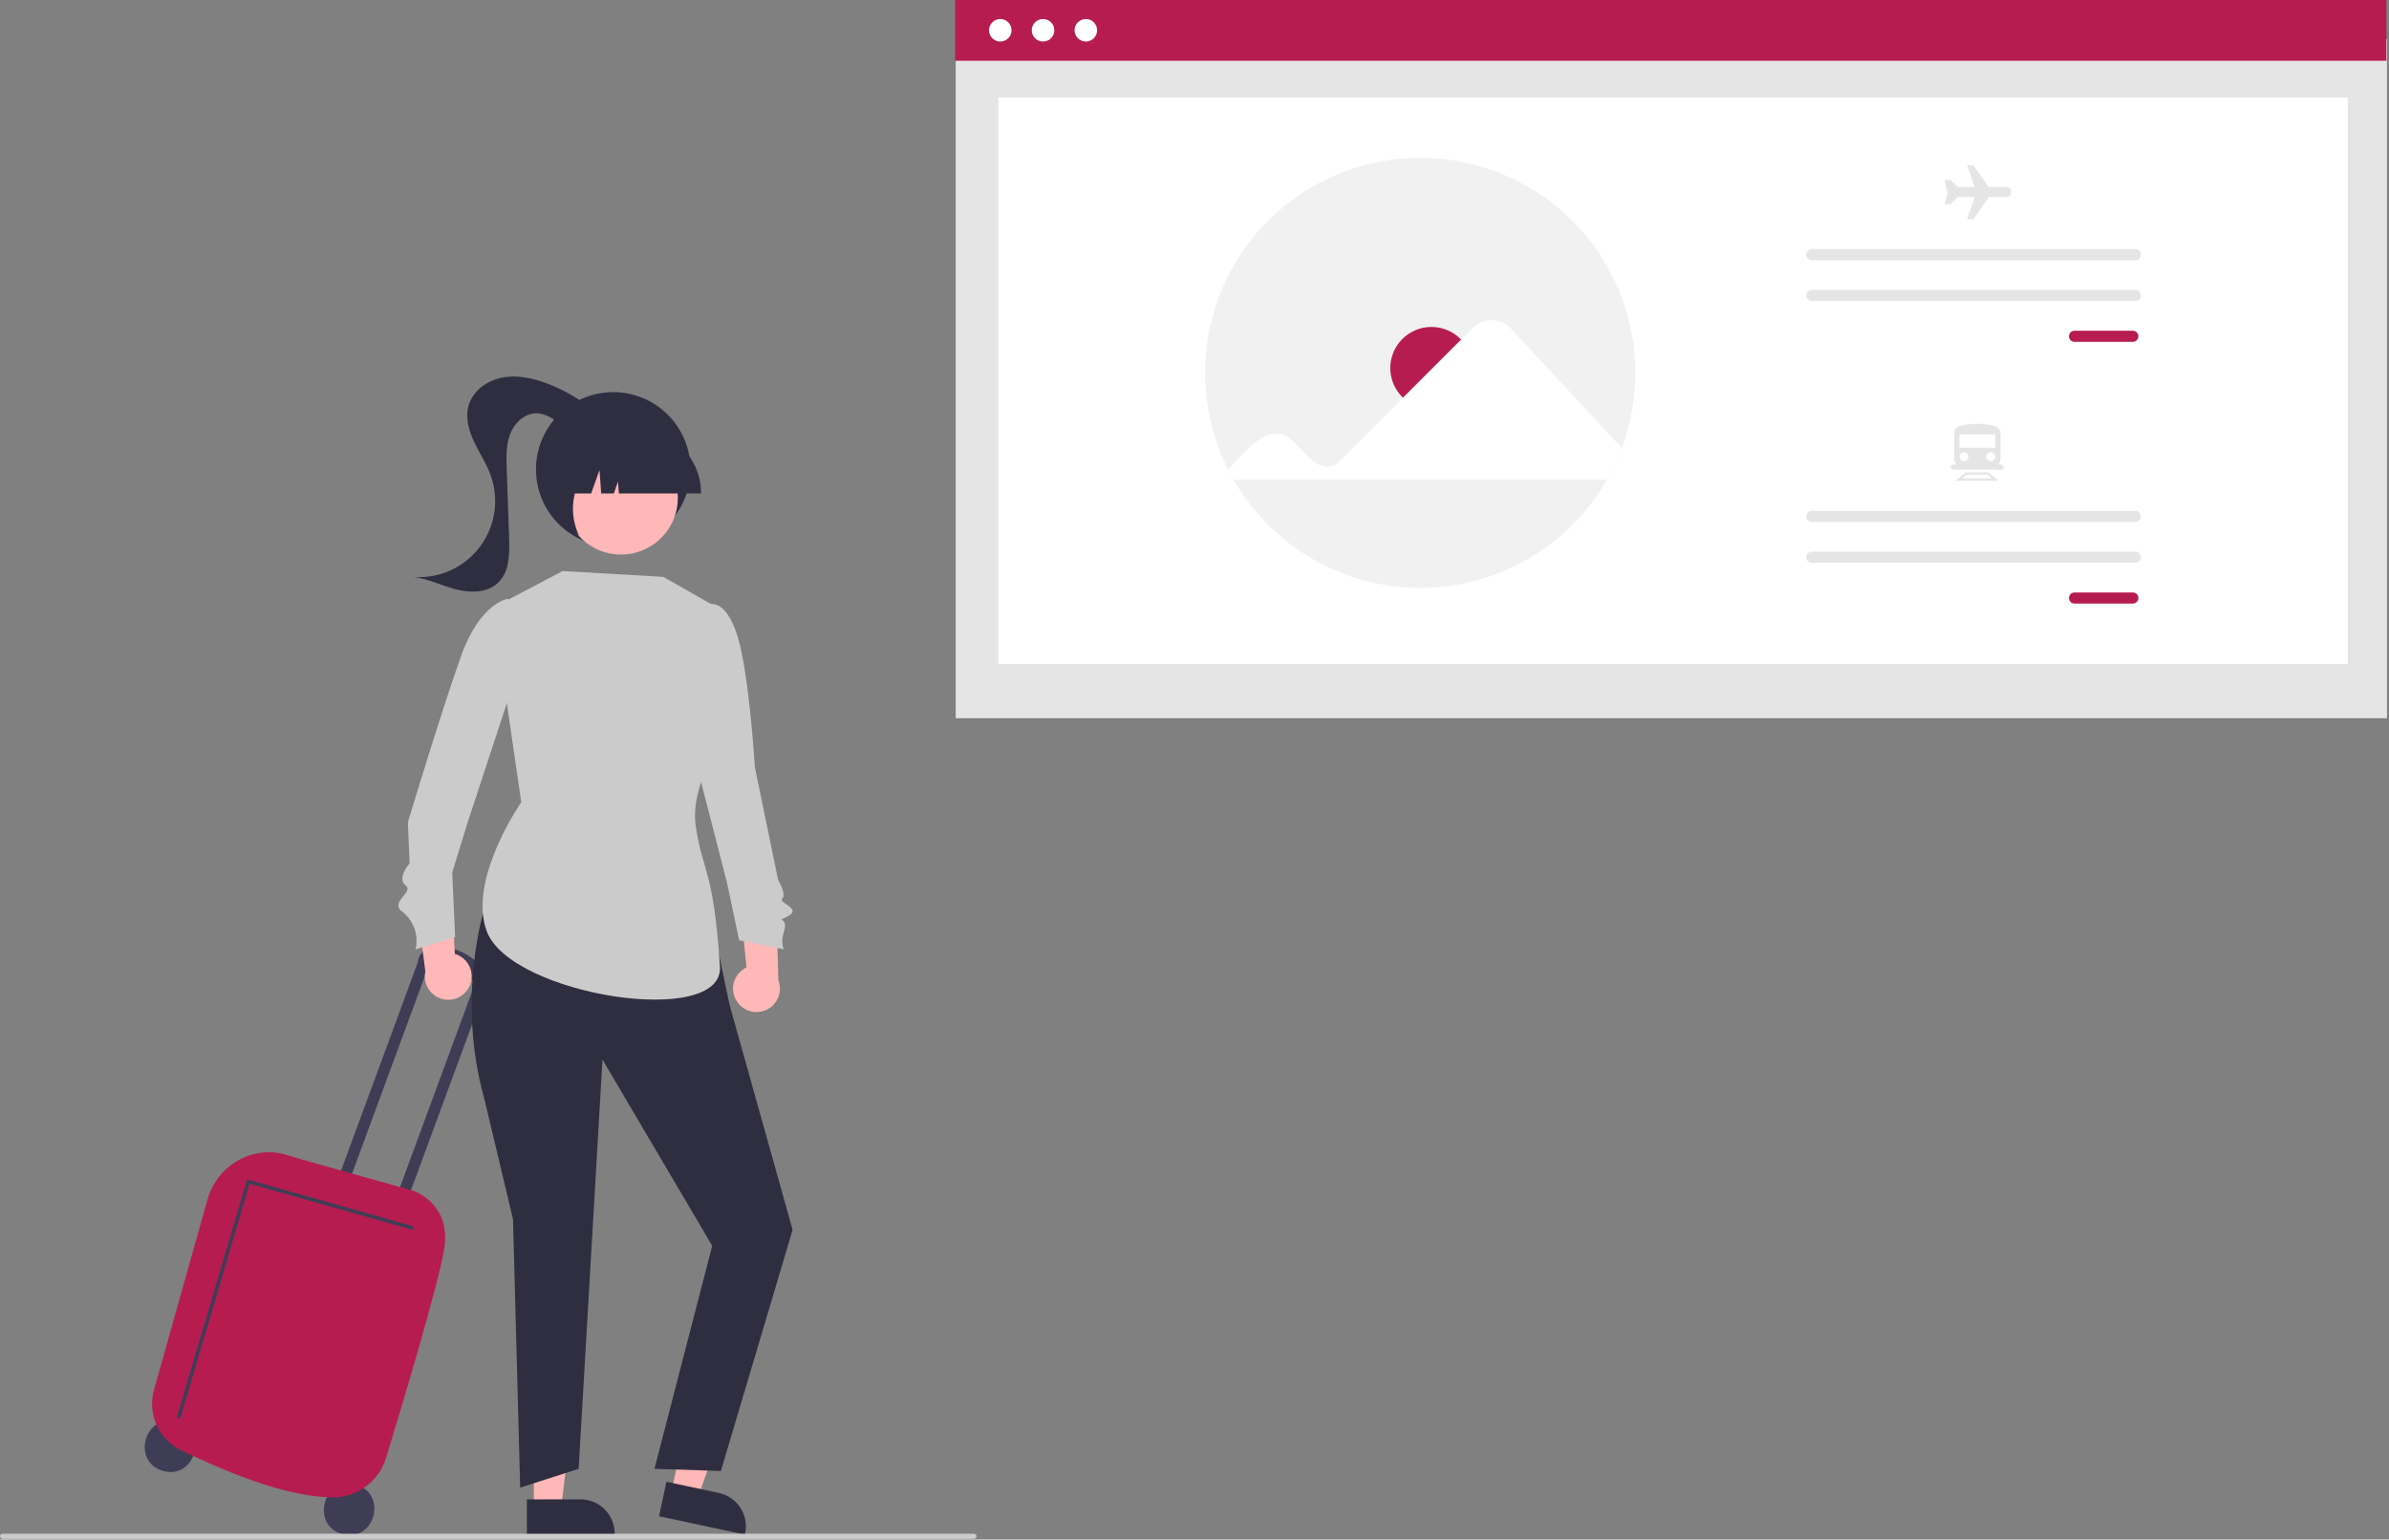 <svg width="937" height="604" viewBox="0 0 937 604" fill="none" xmlns="http://www.w3.org/2000/svg">
<rect x="0" y="0" width="937" height="604" fill="#808080" stroke="none"/>
<g clip-path="url(#clip0_807_42)">
<path d="M69.404 557.735C56.734 554.235 51.327 573.476 63.965 577.088C76.635 580.588 82.042 561.347 69.404 557.735Z" fill="#3F3D56"/>
<path d="M139.655 582.5C126.985 579 121.578 598.24 134.217 601.852C146.886 605.352 152.293 586.111 139.655 582.5Z" fill="#3F3D56"/>
<path d="M168.087 379.569L167.891 379.514L135.255 468.118L130.953 466.909L163.823 377.669C163.894 376.294 164.433 374.984 165.351 373.957C166.27 372.931 167.511 372.249 168.87 372.026C185.191 369.445 191.807 383.933 191.807 383.933L191.742 384.029L158.375 474.617L154.073 473.407L186.457 385.485C176.598 375.734 168.087 379.569 168.087 379.569Z" fill="#3F3D56"/>
<path d="M130.364 587.482C111.126 587.188 87.338 576.793 71.118 569C66.821 566.941 63.39 563.43 61.429 559.087C59.469 554.745 59.105 549.849 60.403 545.264L81.424 470.476C82.362 467.162 83.964 464.073 86.133 461.397C88.302 458.721 90.993 456.514 94.041 454.911C96.999 453.338 100.25 452.393 103.59 452.135C106.93 451.877 110.287 452.311 113.452 453.412C114.202 453.749 134.624 459.465 148.138 463.246C156.088 465.471 161.832 467.079 162.216 467.208C162.534 467.314 176.821 472.222 174.286 489.483C172.338 502.739 157.642 551.588 151.413 571.975C150.06 576.431 147.319 580.338 143.59 583.128C139.862 585.917 135.34 587.443 130.683 587.484C130.577 587.484 130.47 587.483 130.364 587.482Z" fill="#B71C50"/>
<path d="M70.651 556.664L97.904 464.42L161.991 482.531L162.374 481.177L96.948 462.687L96.751 463.354L69.301 556.265L70.651 556.664Z" fill="#3F3D56"/>
<path d="M936.21 15.39H374.842V281.769H936.21V15.39Z" fill="#E5E5E5"/>
<path d="M920.825 38.233H391.561V260.481H920.825V38.233Z" fill="white"/>
<path d="M935.971 0H374.602V23.849H935.971V0Z" fill="#B71C50"/>
<path d="M392.325 16.3C394.766 16.3 396.745 14.321 396.745 11.88C396.745 9.439 394.766 7.46 392.325 7.46C389.884 7.46 387.905 9.439 387.905 11.88C387.905 14.321 389.884 16.3 392.325 16.3Z" fill="white"/>
<path d="M409.103 16.3C411.544 16.3 413.523 14.321 413.523 11.88C413.523 9.439 411.544 7.46 409.103 7.46C406.661 7.46 404.682 9.439 404.682 11.88C404.682 14.321 406.661 16.3 409.103 16.3Z" fill="white"/>
<path d="M425.881 16.3C428.322 16.3 430.301 14.321 430.301 11.88C430.301 9.439 428.322 7.46 425.881 7.46C423.44 7.46 421.461 9.439 421.461 11.88C421.461 14.321 423.44 16.3 425.881 16.3Z" fill="white"/>
<path d="M641.395 146.273C641.408 156.328 639.614 166.304 636.101 175.726C634.506 180.041 632.548 184.214 630.25 188.2C622.863 201.091 612.202 211.803 599.347 219.252C586.491 226.702 571.897 230.625 557.039 230.625C542.181 230.625 527.586 226.702 514.731 219.252C501.876 211.803 491.215 201.091 483.827 188.2C483.08 186.903 482.37 185.588 481.7 184.252C475.966 172.878 472.882 160.352 472.68 147.615C472.477 134.878 475.162 122.261 480.532 110.71C485.903 99.159 493.819 88.974 503.687 80.92C513.556 72.865 525.12 67.15 537.513 64.202C549.906 61.255 562.805 61.152 575.243 63.902C587.681 66.652 599.335 72.183 609.33 80.079C619.326 87.976 627.403 98.034 632.956 109.498C638.509 120.962 641.395 133.535 641.395 146.273Z" fill="#F1F1F1"/>
<path d="M561.424 160.514C570.331 160.514 577.552 153.294 577.552 144.387C577.552 135.48 570.331 128.26 561.424 128.26C552.518 128.26 545.297 135.48 545.297 144.387C545.297 153.294 552.518 160.514 561.424 160.514Z" fill="#B71C50"/>
<path d="M481.7 184.252C488.805 176.573 498.304 164.382 507.213 173.191C511.684 177.346 518.682 187.643 525.38 180.911L577.686 128.605C578.671 127.633 579.84 126.867 581.125 126.353C582.41 125.839 583.784 125.587 585.168 125.612C586.551 125.637 587.916 125.938 589.182 126.497C590.447 127.057 591.588 127.864 592.537 128.871L636.101 175.726C634.506 180.041 632.548 184.214 630.251 188.2H483.827L481.7 184.252Z" fill="white"/>
<path d="M813.655 129.746C813.077 129.746 812.523 129.976 812.114 130.384C811.705 130.793 811.476 131.347 811.476 131.925C811.476 132.503 811.705 133.058 812.114 133.466C812.523 133.875 813.077 134.105 813.655 134.105H836.524C837.102 134.105 837.656 133.875 838.065 133.466C838.473 133.058 838.703 132.503 838.703 131.925C838.703 131.347 838.473 130.793 838.065 130.384C837.656 129.976 837.102 129.746 836.524 129.746H813.655Z" fill="#B71C50"/>
<path d="M710.625 97.737C710.339 97.737 710.055 97.793 709.79 97.902C709.525 98.011 709.284 98.171 709.081 98.374C708.879 98.576 708.718 98.817 708.608 99.082C708.498 99.346 708.442 99.63 708.442 99.917C708.442 100.203 708.498 100.487 708.608 100.752C708.718 101.016 708.879 101.257 709.081 101.459C709.284 101.662 709.525 101.822 709.79 101.931C710.055 102.041 710.339 102.097 710.625 102.096H837.524C838.101 102.095 838.654 101.865 839.062 101.456C839.47 101.047 839.699 100.494 839.699 99.917C839.699 99.339 839.47 98.786 839.062 98.377C838.654 97.969 838.101 97.739 837.524 97.737H710.625Z" fill="#E5E5E5"/>
<path d="M710.625 113.742C710.339 113.741 710.055 113.797 709.79 113.906C709.525 114.015 709.284 114.176 709.081 114.378C708.879 114.581 708.718 114.821 708.608 115.086C708.498 115.351 708.442 115.634 708.442 115.921C708.442 116.208 708.498 116.491 708.608 116.756C708.718 117.021 708.879 117.261 709.081 117.464C709.284 117.666 709.525 117.826 709.79 117.936C710.055 118.045 710.339 118.101 710.625 118.1H837.524C838.101 118.099 838.654 117.869 839.062 117.46C839.47 117.052 839.699 116.498 839.699 115.921C839.699 115.344 839.47 114.79 839.062 114.382C838.654 113.973 838.101 113.743 837.524 113.742H710.625Z" fill="#E5E5E5"/>
<path d="M813.655 232.442C813.078 232.444 812.525 232.674 812.117 233.082C811.709 233.491 811.48 234.045 811.48 234.622C811.48 235.199 811.709 235.752 812.117 236.161C812.525 236.57 813.078 236.8 813.655 236.801H836.524C836.81 236.802 837.094 236.746 837.359 236.636C837.624 236.527 837.865 236.367 838.068 236.164C838.271 235.962 838.432 235.721 838.541 235.457C838.651 235.192 838.708 234.908 838.708 234.622C838.708 234.335 838.651 234.051 838.541 233.787C838.432 233.522 838.271 233.281 838.068 233.079C837.865 232.877 837.624 232.716 837.359 232.607C837.094 232.498 836.81 232.442 836.524 232.442H813.655Z" fill="#B71C50"/>
<path d="M710.625 200.433C710.048 200.433 709.493 200.663 709.084 201.071C708.676 201.48 708.446 202.034 708.446 202.612C708.446 203.19 708.676 203.745 709.084 204.153C709.493 204.562 710.048 204.792 710.625 204.792H837.524C838.102 204.792 838.656 204.562 839.065 204.153C839.474 203.745 839.703 203.19 839.703 202.612C839.703 202.034 839.474 201.48 839.065 201.071C838.656 200.663 838.102 200.433 837.524 200.433H710.625Z" fill="#E5E5E5"/>
<path d="M710.625 216.438C710.339 216.437 710.055 216.493 709.79 216.603C709.525 216.712 709.284 216.872 709.081 217.075C708.879 217.277 708.718 217.518 708.608 217.782C708.498 218.047 708.442 218.331 708.442 218.617C708.442 218.904 708.498 219.188 708.608 219.452C708.718 219.717 708.879 219.957 709.081 220.16C709.284 220.362 709.525 220.523 709.79 220.632C710.055 220.741 710.339 220.797 710.625 220.797H837.524C838.102 220.797 838.656 220.567 839.065 220.158C839.474 219.75 839.703 219.195 839.703 218.617C839.703 218.039 839.474 217.485 839.065 217.076C838.656 216.668 838.102 216.438 837.524 216.438H710.625Z" fill="#E5E5E5"/>
<path d="M786.801 73.319H779.928L774.03 64.866H771.534L774.496 73.319H767.773L765.013 70.56H762.679L763.844 75.665L762.679 80.127H765.013L767.773 77.368L767.816 77.295H774.574L771.534 85.971H774.03L779.953 77.483L780.023 77.295H786.801C787.328 77.295 787.834 77.086 788.206 76.713C788.579 76.34 788.789 75.834 788.789 75.307C788.789 74.78 788.579 74.274 788.206 73.901C787.834 73.529 787.328 73.319 786.801 73.319Z" fill="#E5E5E5"/>
<path d="M780.975 183.614H770.117C769.144 183.613 768.212 183.226 767.524 182.538C766.837 181.851 766.45 180.918 766.449 179.946V170.068C766.445 169.411 766.659 168.772 767.056 168.248C767.453 167.725 768.011 167.347 768.645 167.174C773.159 165.978 777.907 165.982 782.42 167.184C783.059 167.353 783.625 167.73 784.027 168.256C784.429 168.781 784.646 169.425 784.643 170.087V179.946C784.642 180.918 784.255 181.851 783.567 182.538C782.88 183.226 781.947 183.613 780.975 183.614Z" fill="#E5E5E5"/>
<path d="M782.557 170.427H768.535V175.685H782.557V170.427Z" fill="white"/>
<path d="M770.288 180.943C771.256 180.943 772.041 180.159 772.041 179.191C772.041 178.223 771.256 177.438 770.288 177.438C769.32 177.438 768.535 178.223 768.535 179.191C768.535 180.159 769.32 180.943 770.288 180.943Z" fill="white"/>
<path d="M780.804 180.943C781.772 180.943 782.557 180.159 782.557 179.191C782.557 178.223 781.772 177.438 780.804 177.438C779.836 177.438 779.051 178.223 779.051 179.191C779.051 180.159 779.836 180.943 780.804 180.943Z" fill="white"/>
<path d="M783.912 188.615H766.991L770.992 185.281H779.911L783.912 188.615ZM769.622 187.662H781.281L779.566 186.233H771.337L769.622 187.662Z" fill="#E5E5E5"/>
<path d="M784.788 184.281H766.116C765.85 184.281 765.596 184.175 765.408 183.988C765.221 183.8 765.115 183.546 765.115 183.281C765.115 183.015 765.221 182.761 765.408 182.573C765.596 182.386 765.85 182.28 766.116 182.28H784.788C785.053 182.28 785.307 182.386 785.495 182.573C785.683 182.761 785.788 183.015 785.788 183.281C785.788 183.546 785.683 183.8 785.495 183.988C785.307 184.175 785.053 184.281 784.788 184.281Z" fill="#E5E5E5"/>
<path d="M184.074 387.056C184.663 385.857 184.981 384.544 185.008 383.208C185.034 381.872 184.767 380.547 184.225 379.326C183.684 378.105 182.881 377.017 181.874 376.139C180.867 375.262 179.68 374.616 178.396 374.247L176.639 341.822L163.075 351.86L166.823 381.113C166.346 383.31 166.692 385.607 167.795 387.567C168.898 389.527 170.682 391.014 172.808 391.747C174.935 392.48 177.256 392.407 179.332 391.542C181.409 390.678 183.096 389.082 184.074 387.056Z" fill="#FFB7B7"/>
<path d="M289.155 393.09C288.388 391.996 287.871 390.747 287.639 389.432C287.407 388.116 287.467 386.766 287.813 385.475C288.16 384.185 288.785 382.987 289.645 381.965C290.505 380.942 291.579 380.121 292.79 379.558L289.527 347.25L304.477 355.077L305.283 384.558C306.094 386.656 306.106 388.978 305.318 391.085C304.53 393.192 302.997 394.936 301.009 395.988C299.021 397.039 296.716 397.325 294.531 396.791C292.346 396.257 290.433 394.94 289.155 393.09Z" fill="#FFB7B7"/>
<path d="M209.375 591.715L220.055 591.714L225.137 550.517H209.373L209.375 591.715Z" fill="#FFB7B7"/>
<path d="M206.65 588.227L227.684 588.227C231.239 588.227 234.65 589.639 237.164 592.153C239.677 594.667 241.09 598.076 241.09 601.631V602.067L206.651 602.068L206.65 588.227Z" fill="#2F2E41"/>
<path d="M263.319 585.3L273.763 587.538L287.364 548.319L271.95 545.017L263.319 585.3Z" fill="#FFB7B7"/>
<path d="M261.386 581.319L281.953 585.726C285.429 586.471 288.468 588.567 290.399 591.552C292.33 594.536 292.997 598.166 292.252 601.642L292.161 602.068L258.486 594.853L261.386 581.319Z" fill="#2F2E41"/>
<path d="M190.117 355.953C190.117 355.953 178.754 391.072 189.883 430.786L201.209 478.358L204.02 583.621L226.957 576.259L236.302 415.702L279.343 488.759L256.69 576.259L282.741 577.108L310.873 482.481L286.139 394.181L281.609 372.66L190.117 355.953Z" fill="#2F2E41"/>
<path d="M282.981 239.322L260.167 226.318L220.699 224.037L193.322 238.41L204.448 314.739C204.448 314.739 183.228 345.193 190.964 365.484C200.513 390.528 284.01 403.593 282.377 379.152C279.8 340.582 275.82 343.242 272.901 324.329C269.699 303.576 292.107 276.965 292.107 276.965L282.981 239.322Z" fill="#CBCBCB"/>
<path d="M201.763 245.938L199.22 234.917C199.22 234.917 188.37 236.321 180.852 257.322C173.333 278.323 159.968 322.594 159.968 322.594L160.666 338.677C160.666 338.677 155.515 344.628 159.069 347.346C162.622 350.064 152.649 353.75 157.7 357.613C159.917 359.311 161.597 361.615 162.536 364.246C163.475 366.877 163.633 369.723 162.992 372.442L178.506 367.651L177.365 342.327L183.512 322.366L199.938 272.403L201.763 245.938Z" fill="#CBCBCB"/>
<path d="M274.628 247.816L278.083 237.128C278.083 237.128 284.448 234.524 289.145 249.2C293.843 263.876 296.073 301.015 296.073 301.015L305.199 345.284C305.199 345.284 308.609 350.922 306.796 352.539C304.983 354.155 314.759 356.427 309.077 359.421C303.395 362.415 309.567 358.776 307.444 365.602C306.05 370.085 307.48 372.441 307.48 372.441L289.913 368.907L285.122 346.214L274.255 304.023L274.628 247.816Z" fill="#CBCBCB"/>
<path d="M240.519 214.439C257.252 214.439 270.816 200.874 270.816 184.141C270.816 167.408 257.252 153.843 240.519 153.843C223.786 153.843 210.221 167.408 210.221 184.141C210.221 200.874 223.786 214.439 240.519 214.439Z" fill="#2F2E41"/>
<path d="M237.407 165.286C230.887 158.674 222.998 153.573 214.294 150.339C208.706 148.27 202.625 146.991 196.784 148.166C190.943 149.342 185.419 153.382 183.789 159.114C182.457 163.8 183.833 168.846 185.901 173.257C187.969 177.669 190.73 181.759 192.402 186.335C194.108 191.005 194.621 196.026 193.895 200.944C193.168 205.862 191.225 210.52 188.241 214.497C185.257 218.473 181.328 221.641 176.809 223.713C172.29 225.786 167.326 226.697 162.366 226.364C168.105 227.133 173.395 229.83 179.005 231.266C184.615 232.702 191.236 232.604 195.405 228.585C199.815 224.333 199.904 217.42 199.69 211.297C199.373 202.195 199.056 193.093 198.739 183.991C198.578 179.349 198.439 174.559 200.114 170.226C201.788 165.894 205.766 162.1 210.41 162.14C213.93 162.169 217.046 164.302 219.869 166.405C222.692 168.508 225.68 170.751 229.186 171.064C232.692 171.377 236.695 168.782 236.433 165.272L237.407 165.286Z" fill="#2F2E41"/>
<path d="M263.136 205.974C269.044 195.166 265.072 181.615 254.264 175.707C243.456 169.799 229.905 173.771 223.997 184.579C218.089 195.387 222.061 208.938 232.869 214.846C243.677 220.754 257.228 216.782 263.136 205.974Z" fill="#FFB7B7"/>
<path d="M274.932 193.59H242.727L242.397 188.967L240.746 193.59H235.787L235.133 184.427L231.86 193.59H222.265V193.136C222.272 186.757 224.81 180.64 229.321 176.129C233.832 171.618 239.948 169.08 246.328 169.073H250.869C257.248 169.08 263.365 171.618 267.876 176.129C272.387 180.64 274.925 186.757 274.932 193.136V193.59Z" fill="#2F2E41"/>
<path d="M227.13 210.21L215.37 198.437L213.387 172.376H239.346L238.703 173.018C229.761 181.948 220.108 195.053 227.13 210.21Z" fill="#2F2E41"/>
<path d="M382 603.718H1C0.735 603.718 0.48 603.612 0.293 603.425C0.105 603.237 0 602.983 0 602.718C0 602.453 0.105 602.198 0.293 602.011C0.48 601.823 0.735 601.718 1 601.718H382C382.265 601.718 382.52 601.823 382.707 602.011C382.895 602.198 383 602.453 383 602.718C383 602.983 382.895 603.237 382.707 603.425C382.52 603.612 382.265 603.718 382 603.718Z" fill="#CBCBCB"/>
</g>
<defs>
<clipPath id="clip0_807_42">
<rect width="936.21" height="603.718" fill="white"/>
</clipPath>
</defs>
</svg>
